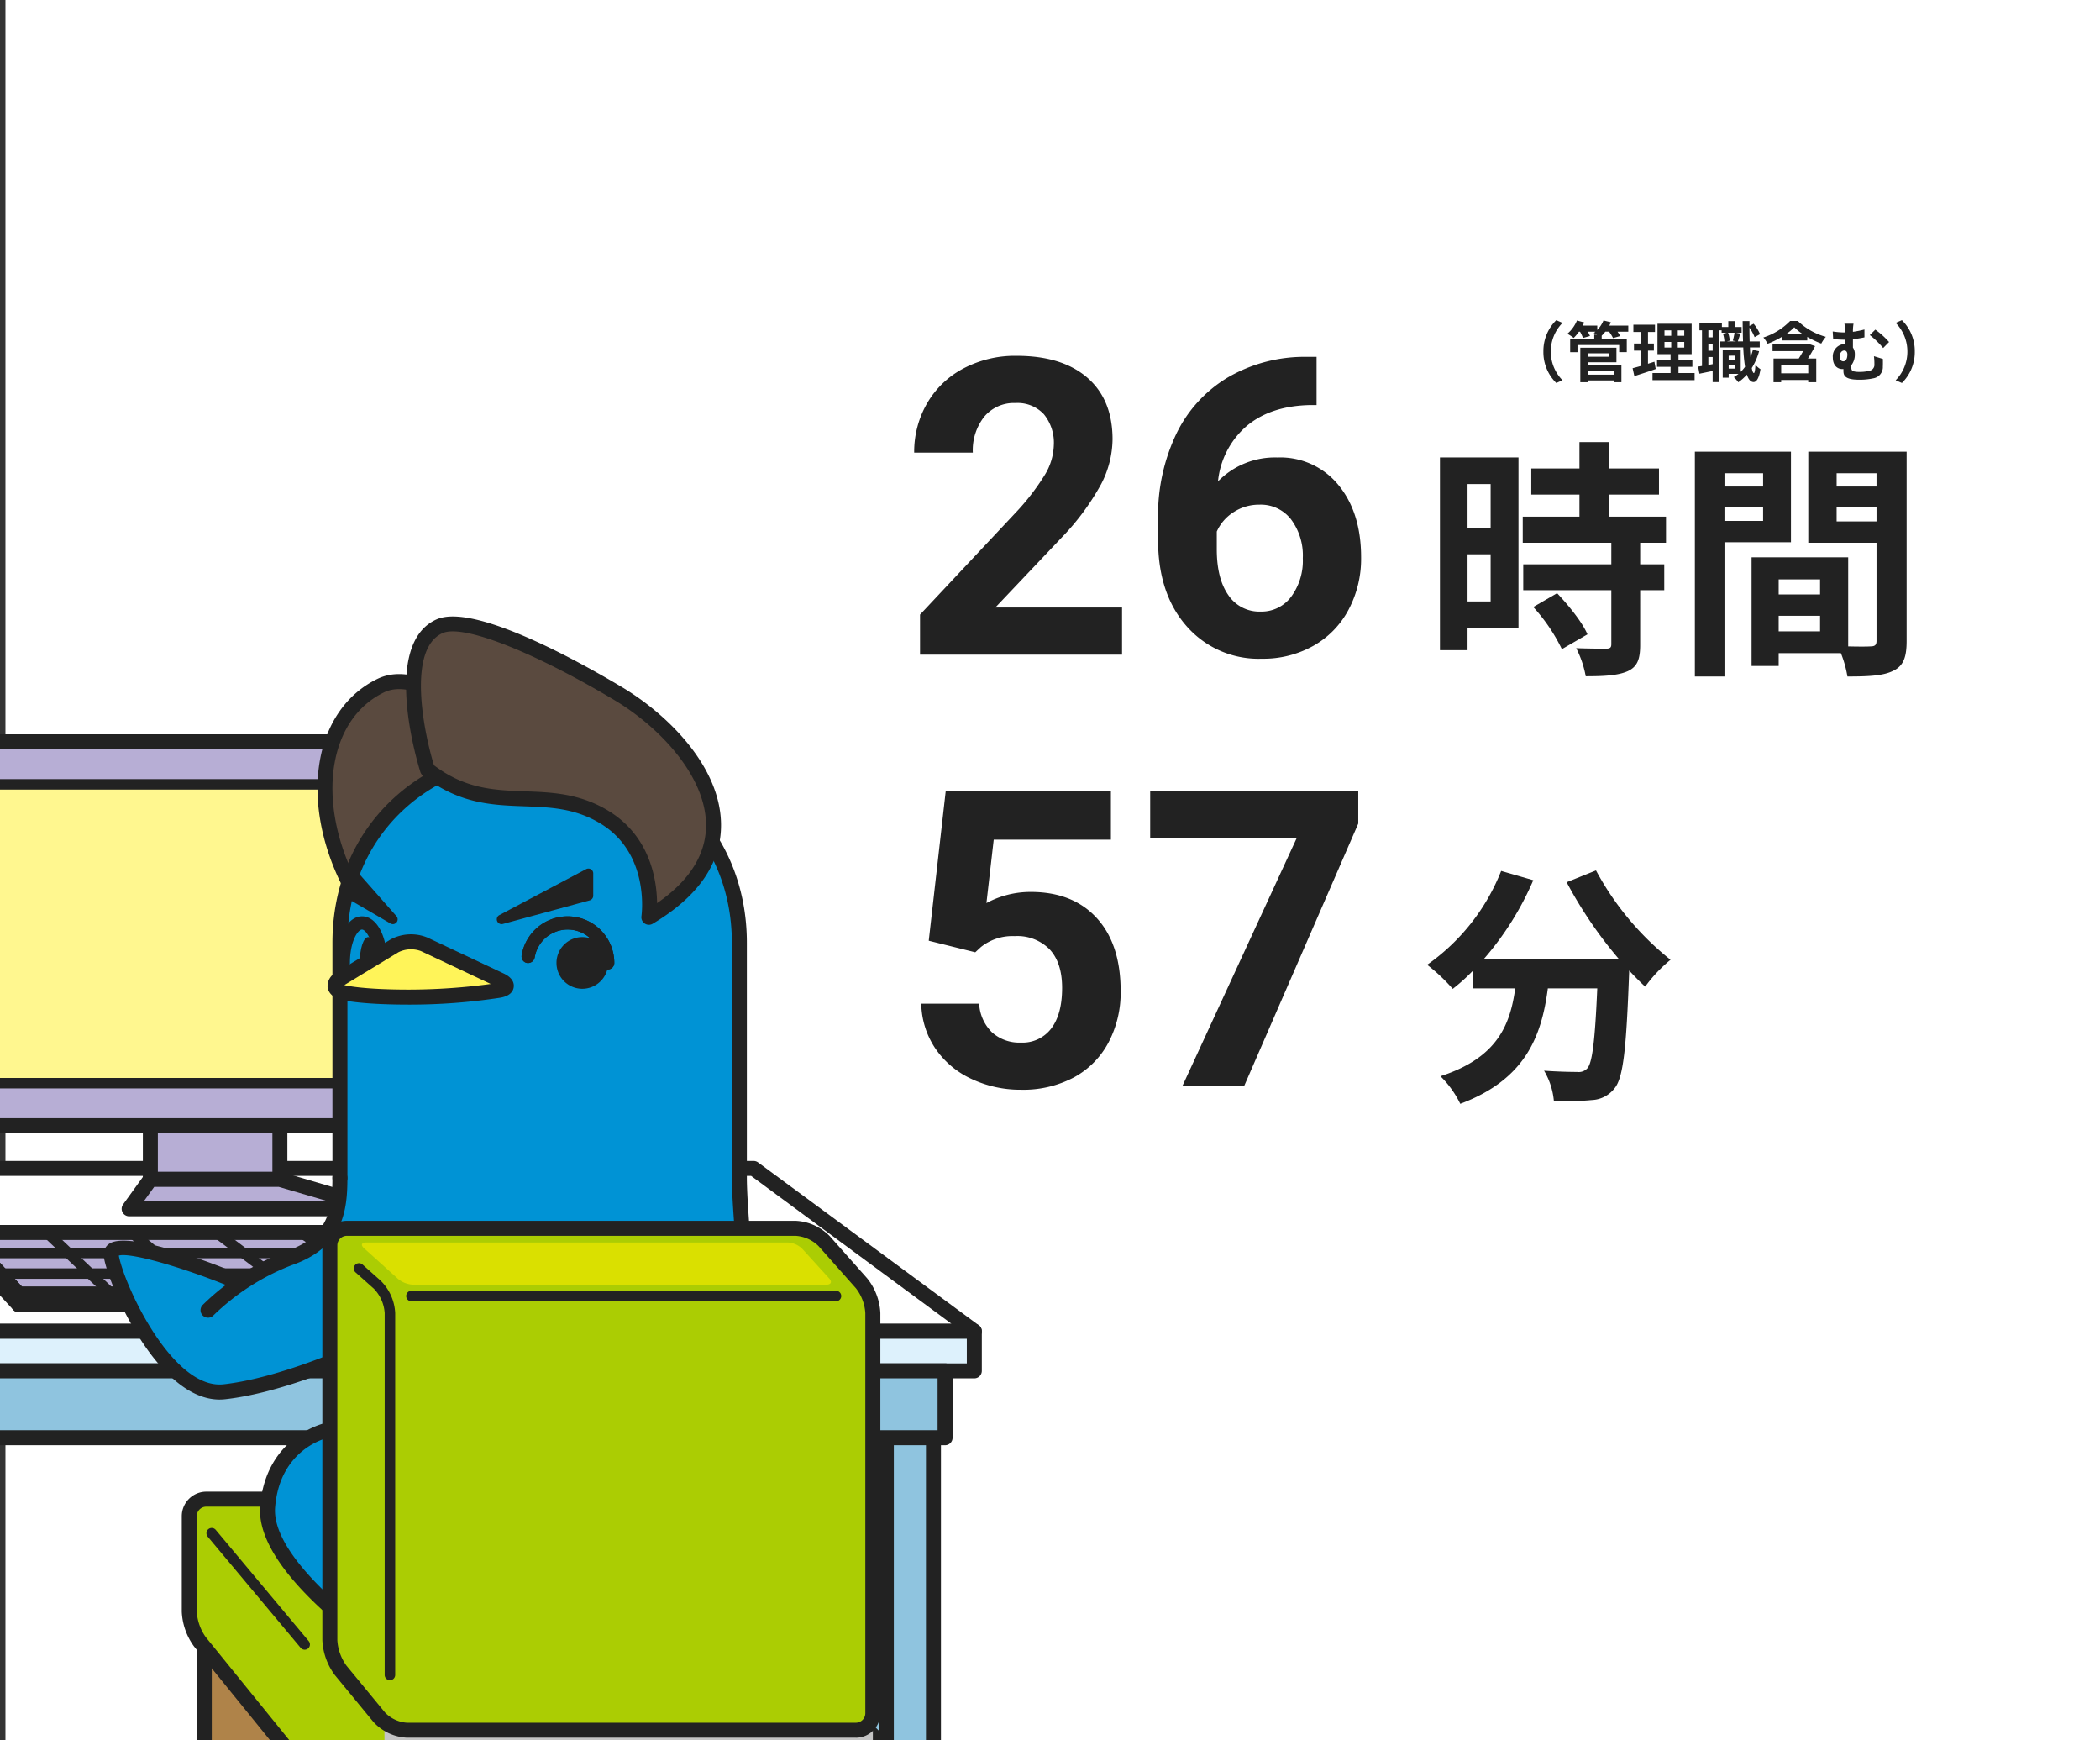 <svg xmlns="http://www.w3.org/2000/svg" xmlns:xlink="http://www.w3.org/1999/xlink" width="385" height="319" viewBox="0 0 385 319"><rect x="0" y="0" width="385" height="319" fill="#333333" stroke="none"/><defs><clipPath id="a"><rect width="182" height="239" transform="translate(1151 1250)" fill="#fff" stroke="#707070" stroke-width="1"/></clipPath><clipPath id="b"><rect width="225.962" height="259" fill="none"/></clipPath><clipPath id="d"><path d="M1.022,0H92.184a1.021,1.021,0,0,1,1.021,1.021V53.75a1.021,1.021,0,0,1-1.021,1.021H1.022A1.022,1.022,0,0,1,0,53.749V1.022A1.022,1.022,0,0,1,1.022,0Z" fill="none"/></clipPath><linearGradient id="e" x1="-0.317" y1="4.167" x2="-0.3" y2="4.167" gradientUnits="objectBoundingBox"><stop offset="0" stop-color="#fffcd5"/><stop offset="1" stop-color="#fff78f"/></linearGradient><clipPath id="g"><rect width="89.537" height="23.745" fill="none"/></clipPath></defs><g transform="translate(-1175 -3551)"><rect width="384" height="319" transform="translate(1176 3551)" fill="#fff"/><path d="M10.32,1.2,11.46.7A7.455,7.455,0,0,1,9.312-4.56,7.455,7.455,0,0,1,11.46-9.816l-1.14-.5A7.908,7.908,0,0,0,7.956-4.56,7.908,7.908,0,0,0,10.32,1.2ZM20.844-1v.672H16.092V-1Zm-.912-3.24v.624h-3.84v-.624Zm-3.84,1.644h5.256V-5.268H14.724V1.056h1.368V.732h4.752v.324H22.26v-3.1H16.092ZM23.52-9.324H20.04q.162-.306.288-.612l-1.356-.324a5.532,5.532,0,0,1-1.14,1.74v-.8H15.168c.1-.192.192-.384.276-.576l-1.332-.36a6.442,6.442,0,0,1-1.764,2.436,7.507,7.507,0,0,1,1.164.768,8.863,8.863,0,0,0,.96-1.152h.2a6.816,6.816,0,0,1,.54,1.152l1.284-.36a6.051,6.051,0,0,0-.4-.792h1.4c-.1.084-.2.168-.3.24.156.072.384.18.6.3H17.28v.84H12.864v2.376h1.344V-5.76h7.644v1.308h1.392V-6.828h-4.6v-.648a6.6,6.6,0,0,0,.66-.732H20a7.074,7.074,0,0,1,.72,1.176l1.32-.372a6.037,6.037,0,0,0-.5-.8h1.98ZM28.308-2.7c-.384.132-.78.252-1.176.372v-2.4h1.08V-6.036h-1.08V-8.148h1.284V-9.48h-3.96v1.332h1.32v2.112H24.564v1.308h1.212v2.82c-.552.156-1.044.288-1.464.4L24.636-.06c1.152-.372,2.592-.828,3.912-1.3Zm1.848-3.624h1.236v1.032H30.156Zm0-2.124h1.236v1H30.156Zm3.624,1H32.592v-1H33.78Zm0,2.16H32.592V-6.324H33.78ZM32.724-.624v-1.14h2.544V-3.048H32.724V-4.08h2.412V-9.66H28.872v5.58h2.4v1.032H28.788v1.284h2.484v1.14H27.96v1.3h7.716v-1.3Zm9.2-.816v-.72h1.1v.72Zm1.1-2.364v.72h-1.1V-3.8ZM43-8.016a11.553,11.553,0,0,1-.312,1.452l.624.144H41.58l.54-.132a5.348,5.348,0,0,0-.312-1.464Zm-4.008.852H38.2v-1.3h.792ZM38.2-2.112V-3.564h.792v1.308Zm.792-2.6H38.2v-1.3h.792Zm7.368-.156a11.327,11.327,0,0,1-.432,1.32q-.072-.81-.108-1.764h1.8v-1.1H45.768c-.024-.8-.036-1.644-.036-2.532A8.23,8.23,0,0,1,46.68-7.2l1-.552A7.991,7.991,0,0,0,46.5-9.66l-.768.408v-.9H44.484c.012,1.332.036,2.58.072,3.732H43.6c.132-.384.3-.924.48-1.44l-.816-.156h1.032V-9.06H43.068v-1.08H41.856v1.08H40.68v-.648H36.564V-8.46h.468v6.54c-.252.048-.492.084-.708.108L36.564-.5c.72-.144,1.572-.324,2.424-.5V1.044h1.188v-9.5h.456v.444h.948l-.7.168a6.445,6.445,0,0,1,.264,1.428h-.756v1.1H44.6a31.766,31.766,0,0,0,.324,3.552,6.553,6.553,0,0,1-.792.924V-4.788h-3.3V.228h1.092v-.7h1.8a7.225,7.225,0,0,1-.852.6,6.413,6.413,0,0,1,.816.936,8.29,8.29,0,0,0,1.572-1.4c.288.876.684,1.356,1.224,1.368.408,0,.972-.42,1.272-2.364a4.174,4.174,0,0,1-.924-.792c-.048.948-.144,1.5-.288,1.5s-.276-.336-.384-.912A11.8,11.8,0,0,0,47.5-4.62Zm10.152,4.3H51.552V-2.064h4.956Zm.144-5.376-.252.06H49.968v1.248h5.616c-.264.444-.54.936-.816,1.356h-4.62V1.056h1.4V.648h4.956v.408h1.476V-3.288H56.46c.456-.72.912-1.512,1.308-2.268ZM52.476-7.776a10.012,10.012,0,0,0,1.476-1.236,9.319,9.319,0,0,0,1.536,1.236Zm.72-2.4A11.935,11.935,0,0,1,48.288-7.14a6.287,6.287,0,0,1,.78,1.152A16.141,16.141,0,0,0,51.7-7.272V-6.6h4.632v-.648A16.569,16.569,0,0,0,58.9-6.024a6.6,6.6,0,0,1,.84-1.236A11.864,11.864,0,0,1,54.6-10.176Zm9.072,6.588c0-.7.384-1.164.852-1.164.336,0,.564.276.564.732,0,.672-.216,1.248-.756,1.248C62.58-2.772,62.268-3.072,62.268-3.588Zm6.288-.12a10.678,10.678,0,0,1,.084,1.464,1.113,1.113,0,0,1-.864,1.2,7.6,7.6,0,0,1-1.824.216c-1.4,0-1.536-.264-1.536-.768v-.468a3.151,3.151,0,0,0,.636-2.028,2.027,2.027,0,0,0-.348-1.2V-6.828a19.264,19.264,0,0,0,2.112-.336V-8.6a17.749,17.749,0,0,1-2.112.42,8.278,8.278,0,0,1,.108-1.488H63.144a6.257,6.257,0,0,1,.12,1.5v.1h-.348A14.182,14.182,0,0,1,61-8.244l.084,1.4q1.17.108,1.944.108h.24v.792h-.048a2.26,2.26,0,0,0-2.2,2.46c0,1.524.888,2.136,1.752,2.136a1.032,1.032,0,0,0,.192-.012V-1.1c0,.828.12,1.7,2.88,1.7a11.516,11.516,0,0,0,2.58-.252,2.078,2.078,0,0,0,1.764-2.16c.024-.492.012-.72.012-1.392ZM67.8-7.584a16.16,16.16,0,0,1,2.448,2.376l1.08-1.1a14.708,14.708,0,0,0-2.52-2.268Zm5.88-2.736-1.14.5A7.455,7.455,0,0,1,74.688-4.56,7.455,7.455,0,0,1,72.54.7l1.14.5a7.908,7.908,0,0,0,2.364-5.76A7.908,7.908,0,0,0,73.68-10.32Z" transform="translate(1450 3620)" fill="#222"/><path d="M40.709,0H3.674V-7.348L21.152-25.977a43.119,43.119,0,0,0,5.325-6.865A11.03,11.03,0,0,0,28.2-38.408a8.253,8.253,0,0,0-1.818-5.659,6.564,6.564,0,0,0-5.2-2.06,7.079,7.079,0,0,0-5.733,2.5,9.922,9.922,0,0,0-2.1,6.587H2.6a17.713,17.713,0,0,1,2.356-9.018,16.608,16.608,0,0,1,6.661-6.4,20.246,20.246,0,0,1,9.76-2.319q8.35,0,12.97,4.008t4.62,11.318a18.167,18.167,0,0,1-2.078,8.164A45.369,45.369,0,0,1,29.762-21.6L17.479-8.646h23.23ZM76.371-54.588v8.832H75.332q-7.273.111-11.708,3.785A15.379,15.379,0,0,0,58.3-31.766a14.607,14.607,0,0,1,10.873-4.379A13.762,13.762,0,0,1,80.379-31.1q4.156,5.047,4.156,13.285a19.9,19.9,0,0,1-2.282,9.537A16.368,16.368,0,0,1,75.8-1.633,18.759,18.759,0,0,1,66.352.742,17.521,17.521,0,0,1,52.565-5.2q-5.251-5.938-5.251-15.846V-24.9a34.685,34.685,0,0,1,3.321-15.53,24.353,24.353,0,0,1,9.537-10.428A27.947,27.947,0,0,1,74.59-54.588ZM65.906-27.5a8.569,8.569,0,0,0-4.713,1.352,8.145,8.145,0,0,0-3.117,3.574v3.259q0,5.371,2.115,8.39A6.835,6.835,0,0,0,66.129-7.9a6.76,6.76,0,0,0,5.585-2.722,11.1,11.1,0,0,0,2.134-7.056A11.082,11.082,0,0,0,71.7-24.794,7.015,7.015,0,0,0,65.906-27.5Z" transform="translate(1340 3671)" fill="#222"/><path d="M5.27-26.57,8.387-54.031H38.668v8.943H17.182L15.846-33.473a17,17,0,0,1,8.127-2.041q7.719,0,12.1,4.787t4.379,13.4a19.59,19.59,0,0,1-2.208,9.37,15.584,15.584,0,0,1-6.327,6.42A19.752,19.752,0,0,1,22.191.742,20.975,20.975,0,0,1,13.1-1.243,16.127,16.127,0,0,1,6.476-6.828a15.221,15.221,0,0,1-2.579-8.2H14.51a7.927,7.927,0,0,0,2.356,5.251A7.471,7.471,0,0,0,22.154-7.9a6.593,6.593,0,0,0,5.6-2.616q1.967-2.616,1.967-7.4,0-4.6-2.264-7.051a8.307,8.307,0,0,0-6.42-2.449,9.283,9.283,0,0,0-6.2,2l-1.039.965ZM84.016-48.045,63.123,0H51.8l20.93-45.385H45.867v-8.646H84.016Z" transform="translate(1340 3750)" fill="#222"/><path d="M12.282-31.28v8.1H8.05v-8.1ZM8.05-9.752V-18.4h4.232v8.648Zm9.338-26.4H2.99V-.828H8.05V-4.876h9.338ZM20.1-8.74a32.361,32.361,0,0,1,5.244,7.728l4.692-2.714c-.966-2.254-3.45-5.29-5.566-7.544ZM44.436-20.516V-25.3H33.948v-4.048h9.2v-4.784h-9.2v-4.83H28.566v4.83H19.734v4.784h8.832V-25.3H18.17v4.784H34.408v3.956H18.262v4.738H34.408v9.89c0,.644-.23.828-.966.828-.69,0-3.266,0-5.474-.092a18.45,18.45,0,0,1,1.748,5.152c3.4,0,5.888-.138,7.682-.92,1.794-.828,2.3-2.208,2.3-4.83V-11.822h4.416V-16.56H39.7v-3.956Zm17.8-12.742v2.438H55.154v-2.438Zm-7.084,8.74V-27.14h7.084v2.622Zm12.19,3.91V-37.214H49.726V4h5.428v-24.61Zm8.372-3.818V-27.14H83.03v2.714Zm7.314-8.832v2.438H75.716v-2.438ZM65.09-4.278V-7.13h7.59v2.852ZM72.68-13.8v2.76H65.09V-13.8ZM88.55-37.214H70.518v16.7H83.03V-2.53c0,.736-.276,1.012-1.1,1.012-.6.046-2.3.046-4.094,0v-16.33H60.122V2.07H65.09V-.276H76.5A20.254,20.254,0,0,1,77.694,4c3.956,0,6.624-.138,8.418-1.058C87.952,2.07,88.55.46,88.55-2.484Z" transform="translate(1436 3671)" fill="#222"/><path d="M26.22-36.294a78.115,78.115,0,0,0,9.614,14.122H10.994A55.17,55.17,0,0,0,20.1-36.662l-5.888-1.7A38.139,38.139,0,0,1,.644-21.16a32.9,32.9,0,0,1,4.692,4.416,34.659,34.659,0,0,0,3.68-3.312v3.22H16.79C15.87-10.12,13.478-4.094,3.082-.736a18.327,18.327,0,0,1,3.634,5.06C18.63-.138,21.62-8,22.77-16.836h9.062c-.414,9.614-.92,13.708-1.84,14.674a2.133,2.133,0,0,1-1.84.644c-1.15,0-3.542-.046-6.072-.23a13.217,13.217,0,0,1,1.794,5.52,46.019,46.019,0,0,0,6.946-.138,5.551,5.551,0,0,0,4.186-2.162c1.61-1.932,2.162-7.36,2.668-21.252V-20.1c1.012,1.058,1.978,2.07,2.944,2.944a26.2,26.2,0,0,1,4.646-4.922A52.965,52.965,0,0,1,31.6-38.456Z" transform="translate(1436 3749)" fill="#222"/><g transform="translate(24 2381)" clip-path="url(#a)"><g transform="translate(1105.038 1283)"><g clip-path="url(#b)"><path d="M25.067,159.372l-4.331-4.318V91.81l4.331,4.321Z" transform="translate(10.878 48.164)" fill="#8fc4df"/><g clip-path="url(#b)"><path d="M25.54,161.219a1.372,1.372,0,0,1-.97-.4L20.239,156.5a1.374,1.374,0,0,1-.406-.976V92.281a1.375,1.375,0,0,1,2.348-.971l4.331,4.321a1.374,1.374,0,0,1,.4.973v63.242a1.376,1.376,0,0,1-.848,1.27,1.407,1.407,0,0,1-.528.1m-2.956-6.265,1.581,1.579V97.172L22.583,95.6Z" transform="translate(10.405 47.692)" fill="#222"/><rect width="8.638" height="63.242" transform="translate(35.946 144.295)" fill="#8fc4df"/><path d="M32.689,159.733h-8.64a1.374,1.374,0,0,1-1.375-1.374V95.117a1.375,1.375,0,0,1,1.375-1.375h8.64a1.375,1.375,0,0,1,1.375,1.375v63.242a1.374,1.374,0,0,1-1.375,1.374m-7.265-2.749h5.89V96.492h-5.89Z" transform="translate(11.895 49.178)" fill="#222"/><path d="M138.219,159.372l-4.331-4.318V91.81l4.331,4.321Z" transform="translate(70.238 48.164)" fill="#8fc4df"/><path d="M138.692,161.219a1.372,1.372,0,0,1-.97-.4l-4.331-4.318a1.374,1.374,0,0,1-.406-.976V92.281a1.375,1.375,0,0,1,2.348-.971l4.331,4.321a1.374,1.374,0,0,1,.4.973v63.242a1.376,1.376,0,0,1-.848,1.27,1.407,1.407,0,0,1-.528.1m-2.956-6.265,1.581,1.579V97.172L135.735,95.6Z" transform="translate(69.765 47.692)" fill="#222"/><rect width="8.638" height="63.242" transform="translate(208.458 144.295)" fill="#8fc4df"/><path d="M145.841,159.733H137.2a1.373,1.373,0,0,1-1.375-1.374V95.117a1.374,1.374,0,0,1,1.375-1.375h8.638a1.374,1.374,0,0,1,1.375,1.375v63.242a1.373,1.373,0,0,1-1.375,1.374m-7.263-2.749h5.89V96.492h-5.89Z" transform="translate(71.256 49.178)" fill="#222"/><path d="M12.216,143.365l-4.331-4.318V75.8l4.331,4.321Z" transform="translate(4.136 39.766)" fill="#8fc4df"/><path d="M12.689,145.211a1.372,1.372,0,0,1-.97-.4l-4.331-4.318a1.374,1.374,0,0,1-.406-.976V76.273A1.375,1.375,0,0,1,9.33,75.3l4.331,4.321a1.374,1.374,0,0,1,.4.973v63.242a1.376,1.376,0,0,1-.848,1.27,1.408,1.408,0,0,1-.528.1m-2.956-6.265,1.581,1.579V81.164L9.732,79.588Z" transform="translate(3.663 39.293)" fill="#222"/><rect width="8.638" height="63.242" transform="translate(16.353 119.889)" fill="#8fc4df"/><path d="M19.838,143.727H11.2a1.376,1.376,0,0,1-1.375-1.375V79.109A1.375,1.375,0,0,1,11.2,77.734h8.64a1.373,1.373,0,0,1,1.374,1.375v63.242a1.374,1.374,0,0,1-1.374,1.375m-7.265-2.75h5.89V80.484h-5.89Z" transform="translate(5.153 40.78)" fill="#222"/><path d="M7.178,85.948l21.747,25.92V99.611L7.178,73.692Z" transform="translate(3.765 38.659)" fill="#8fc4df"/><path d="M29.4,113.715a1.375,1.375,0,0,1-1.052-.491L6.6,87.3a1.363,1.363,0,0,1-.325-.883V74.166A1.375,1.375,0,0,1,8.7,73.281L30.451,99.2a1.371,1.371,0,0,1,.323.884v12.256a1.378,1.378,0,0,1-.906,1.291,1.363,1.363,0,0,1-.471.082M9.027,85.922l19,22.64v-7.978l-19-22.64Z" transform="translate(3.292 38.186)" fill="#222"/><path d="M224.113,96.2H26.857L.9,66.359H183.649Z" transform="translate(0.473 34.812)" fill="#fff"/><path d="M224.585,98.053H27.33a1.372,1.372,0,0,1-1.037-.473L.338,67.733a1.374,1.374,0,0,1,1.037-2.276H184.122a1.369,1.369,0,0,1,.816.268L225.4,95.571a1.376,1.376,0,0,1-.817,2.482M27.955,95.3H220.4l-36.734-27.1H4.392Z" transform="translate(0 34.339)" fill="#222"/><rect width="197.257" height="7.254" transform="translate(27.33 131.017)" fill="#ddf1fc"/><path d="M215.656,95.037H18.4a1.375,1.375,0,0,1-1.375-1.375V86.408A1.375,1.375,0,0,1,18.4,85.033H215.656a1.376,1.376,0,0,1,1.375,1.375v7.254a1.376,1.376,0,0,1-1.375,1.375M19.774,92.287H214.281v-4.5H19.774Z" transform="translate(8.931 44.609)" fill="#222"/><path d="M.9,73.613l25.955,29.846V96.206L.9,66.359Z" transform="translate(0.473 34.812)" fill="#ddf1fc"/><path d="M27.33,105.3a1.375,1.375,0,0,1-1.037-.473L.338,74.986a1.384,1.384,0,0,1-.338-.9V66.831a1.374,1.374,0,0,1,2.412-.9L28.367,95.774a1.376,1.376,0,0,1,.338.9v7.254a1.375,1.375,0,0,1-.895,1.288,1.412,1.412,0,0,1-.48.085M2.75,73.572l23.2,26.682V97.191L2.75,70.507Z" transform="translate(0 34.34)" fill="#222"/><rect width="186.535" height="12.256" transform="translate(32.691 138.271)" fill="#8fc4df"/><path d="M208.451,104.8H21.915a1.375,1.375,0,0,1-1.375-1.375V91.166a1.374,1.374,0,0,1,1.375-1.375H208.451a1.375,1.375,0,0,1,1.375,1.375v12.256a1.375,1.375,0,0,1-1.375,1.375m-185.162-2.75H207.076V92.541H23.289Z" transform="translate(10.775 47.105)" fill="#222"/><rect width="23.744" height="19.14" transform="translate(73.527 84.038)" fill="#b7aed5"/><path d="M72.444,76.109H48.7a1.376,1.376,0,0,1-1.375-1.375V55.594A1.376,1.376,0,0,1,48.7,54.219H72.444a1.375,1.375,0,0,1,1.375,1.375v19.14a1.375,1.375,0,0,1-1.375,1.375m-22.369-2.75h21V56.969h-21Z" transform="translate(24.827 28.444)" fill="#222"/><path d="M49.564,67.675l-3.886,5.389H91.7l-18.39-5.389Z" transform="translate(23.963 35.503)" fill="#b7aed5"/><path d="M92.173,74.913H46.152a1.373,1.373,0,0,1-1.114-2.179l3.885-5.389a1.369,1.369,0,0,1,1.114-.572H73.783a1.32,1.32,0,0,1,.386.056l18.39,5.389a1.374,1.374,0,0,1-.386,2.694m-43.335-2.75H82.593l-9.007-2.639H50.741Z" transform="translate(23.49 35.03)" fill="#222"/><rect width="108.797" height="70.364" rx="2.045" transform="translate(21.704 22.974)" fill="#b7aed5"/><path d="M120.389,87.281H17.827a4.5,4.5,0,0,1-4.493-4.493V18.66a4.5,4.5,0,0,1,4.493-4.493H120.389a4.5,4.5,0,0,1,4.493,4.493V82.788a4.5,4.5,0,0,1-4.493,4.493M17.827,16.917a1.744,1.744,0,0,0-1.743,1.743V82.788a1.744,1.744,0,0,0,1.743,1.744H120.389a1.746,1.746,0,0,0,1.744-1.744V18.66a1.745,1.745,0,0,0-1.744-1.743Z" transform="translate(6.995 7.432)" fill="#222"/></g><g transform="translate(29.5 30.77)"><g clip-path="url(#d)"><rect width="93.205" height="54.771" transform="translate(0 0)" fill="url(#e)"/></g></g><g clip-path="url(#b)"><path d="M111.328,76.247H21.238a2.523,2.523,0,0,1-2.519-2.52V22.071a2.521,2.521,0,0,1,2.519-2.519h90.09a2.523,2.523,0,0,1,2.52,2.519V73.727a2.524,2.524,0,0,1-2.52,2.52M21.238,21.475a.606.606,0,0,0-.6.6V73.727a.605.605,0,0,0,.6.6h90.09a.6.6,0,0,0,.6-.6V22.071a.605.605,0,0,0-.6-.6Z" transform="translate(9.82 10.257)" fill="#222"/><path d="M121.281,85.349H35.975L25.562,74.056H103.3Z" transform="translate(13.41 38.85)" fill="#fff"/><path d="M121.755,87.2H36.448a1.376,1.376,0,0,1-1.009-.444L25.025,75.461a1.375,1.375,0,0,1,1.011-2.307h77.738a1.375,1.375,0,0,1,.73.21l17.981,11.291a1.376,1.376,0,0,1-.73,2.542m-84.7-2.75H116.98l-13.6-8.542h-74.2Z" transform="translate(12.937 38.377)" fill="#222"/><path d="M121.281,85.349H35.975L25.562,74.056H103.3Z" transform="translate(13.41 38.85)" fill="#b7aed5"/><path d="M121.755,87.2H36.448a1.376,1.376,0,0,1-1.009-.444L25.025,75.461a1.375,1.375,0,0,1,1.011-2.307h77.738a1.375,1.375,0,0,1,.73.21l17.981,11.291a1.376,1.376,0,0,1-.73,2.542m-84.7-2.75H116.98l-13.6-8.542h-74.2Z" transform="translate(12.937 38.377)" fill="#222"/><line x2="77.738" transform="translate(38.971 112.907)" fill="#fff"/><path d="M103.63,75.349H25.893a.961.961,0,1,1,0-1.923H103.63a.961.961,0,1,1,0,1.923" transform="translate(13.079 38.52)" fill="#222"/><line x2="80.263" transform="translate(42.441 116.672)" fill="#fff"/><path d="M108.43,77.818H28.168a.961.961,0,0,1,0-1.923H108.43a.961.961,0,1,1,0,1.923" transform="translate(14.273 39.815)" fill="#222"/><line x2="82.785" transform="translate(45.913 120.437)" fill="#fff"/><path d="M113.229,80.288H30.444a.961.961,0,0,1,0-1.923h82.785a.961.961,0,1,1,0,1.923" transform="translate(15.467 41.111)" fill="#222"/><line x2="85.306" transform="translate(49.385 124.199)" fill="#fff"/><path d="M118.029,82.756H32.722a.961.961,0,0,1,0-1.923h85.306a.961.961,0,1,1,0,1.923" transform="translate(16.663 42.405)" fill="#222"/><line x1="17.981" y1="11.293" transform="translate(116.71 112.906)" fill="#fff"/><path d="M94.864,86.642a.968.968,0,0,1-.512-.145L76.369,75.2a.964.964,0,1,1,1.026-1.633L95.376,84.864a.962.962,0,0,1-.512,1.778" transform="translate(39.827 38.519)" fill="#222"/><line x1="16.47" y1="11.293" transform="translate(101.16 112.906)" fill="#fff"/><path d="M83.154,86.642a.975.975,0,0,1-.546-.166L66.139,75.183a.964.964,0,1,1,1.09-1.59L83.7,84.885a.962.962,0,0,1-.546,1.756" transform="translate(34.477 38.519)" fill="#222"/><line x1="14.955" y1="11.293" transform="translate(85.615 112.906)" fill="#fff"/><path d="M71.441,86.642a.959.959,0,0,1-.579-.194L55.905,75.155a.962.962,0,0,1,1.16-1.535L72.021,84.913a.961.961,0,0,1-.579,1.729" transform="translate(29.128 38.519)" fill="#222"/><line x1="13.441" y1="11.293" transform="translate(70.066 112.906)" fill="#fff"/><path d="M59.728,86.642a.962.962,0,0,1-.621-.226L45.667,75.123a.962.962,0,0,1,1.241-1.471L60.349,84.945a.961.961,0,0,1-.621,1.7" transform="translate(23.778 38.519)" fill="#222"/><line x1="11.925" y1="11.293" transform="translate(54.521 112.906)" fill="#fff"/><path d="M48.017,86.642a.94.94,0,0,1-.66-.264L35.429,75.087a.961.961,0,0,1,1.322-1.4L48.677,84.982a.96.96,0,0,1,.038,1.36.951.951,0,0,1-.7.3" transform="translate(18.429 38.519)" fill="#222"/><line x1="10.415" y1="11.293" transform="translate(38.971 112.906)" fill="#fff"/><path d="M36.307,86.642a.944.944,0,0,1-.706-.31L25.186,75.041A.962.962,0,1,1,26.6,73.736L37.012,85.028a.961.961,0,0,1-.706,1.615" transform="translate(13.078 38.519)" fill="#222"/><path d="M127.36,83.434H32.429l-.037-1.971h94.93Z" transform="translate(16.993 42.736)" fill="#fff"/><path d="M127.833,85.283H32.9a1.373,1.373,0,0,1-1.374-1.348l-.038-1.971a1.377,1.377,0,0,1,1.375-1.4h94.93a1.374,1.374,0,0,1,1.375,1.349l.038,1.971a1.377,1.377,0,0,1-1.375,1.4" transform="translate(16.52 42.263)" fill="#222"/><path d="M25.6,76.028,36.013,87.32l-.037-1.971L25.561,74.056Z" transform="translate(13.41 38.85)" fill="#fff"/><path d="M36.486,89.169a1.371,1.371,0,0,1-1.009-.444L25.06,77.434a1.373,1.373,0,0,1-.364-.909l-.035-1.971a1.375,1.375,0,0,1,2.384-.956L37.459,84.891a1.371,1.371,0,0,1,.364.906l.038,1.971a1.376,1.376,0,0,1-1.375,1.4" transform="translate(12.937 38.377)" fill="#222"/><path d="M73.317,44.078c-7.446-15.38-4.292-30.456,6.12-35.51,5.071-2.459,11.271,1.993,11.271,1.993l12.772,20.27" transform="translate(36.322 4.107)" fill="#5a4a3f"/><path d="M73.795,45.928a1.375,1.375,0,0,1-1.238-.776c-7.614-15.723-4.708-31.779,6.757-37.347C85.06,5.018,91.707,9.717,91.988,9.918a1.42,1.42,0,0,1,.361.384l12.772,20.27a1.375,1.375,0,1,1-2.327,1.467L90.177,12.013c-1.05-.685-5.865-3.569-9.663-1.732C70.459,15.163,68.1,29.637,75.033,43.954a1.374,1.374,0,0,1-.639,1.837,1.359,1.359,0,0,1-.6.137" transform="translate(35.844 3.632)" fill="#222"/><path d="M144.253,173.736V51.254c0-21.079-16.393-34.944-36.613-34.944S71.023,30.175,71.023,51.254V173.736Z" transform="translate(37.259 8.556)" fill="#0093d5"/><path d="M146.968,126.291a1.376,1.376,0,0,1-1.368-1.256l-.329-3.79c-1.032-11.842-1.921-22.069-1.921-26.4V51.727c0-19.451-14.821-33.569-35.238-33.569S72.871,32.276,72.871,51.727V94.841a1.374,1.374,0,1,1-2.749,0V51.727c0-21.043,15.978-36.318,37.99-36.318S146.1,30.684,146.1,51.727V94.841c0,4.214.886,14.386,1.909,26.167l.331,3.79a1.372,1.372,0,0,1-1.252,1.487c-.04,0-.081.006-.12.006" transform="translate(36.786 8.084)" fill="#222"/><path d="M82.44,27.622s-7.079-22.2,2.223-26.307c5.264-2.322,21.14,5.444,32.709,12.334,13.842,8.245,28.394,27.46,5.653,41.015,0,0,1.791-12.468-8.333-18.461-10.779-6.38-20.776.418-32.252-8.58" transform="translate(41.896 0.47)" fill="#5a4a3f"/><path d="M123.494,56.509a1.381,1.381,0,0,1-1.365-1.569c.067-.473,1.517-11.646-7.672-17.085-4.606-2.728-9.068-2.889-13.795-3.064-5.9-.213-12-.439-18.6-5.617a1.368,1.368,0,0,1-.462-.663c-.3-.957-7.335-23.432,2.978-27.983C91.4-2.49,110.6,8.2,118.542,12.938c8.384,4.995,18.178,14.622,18.178,25.316,0,7.03-4.211,13.107-12.525,18.062a1.367,1.367,0,0,1-.7.194M84.09,27.267c5.768,4.377,11.069,4.571,16.675,4.778,4.86.177,9.887.361,15.094,3.443,7.867,4.659,9.085,12.776,9.137,17.05,5.958-4.123,8.977-8.919,8.974-14.284,0-8.93-8.455-17.963-16.835-22.953C102.061,6.324,89.4,1.4,85.685,3.041c-6.547,2.891-3.478,18.085-1.595,24.226" transform="translate(41.431 0)" fill="#222"/><path d="M108.34,94.718s-33.308,13.558-44.073,14.754S44.328,89.532,43.529,84.545s22.332,4.388,22.332,4.388l.884,1.037a38.87,38.87,0,0,1,9.488-5.025C84.808,81.954,90.79,67.9,90.79,62.213" transform="translate(22.825 32.637)" fill="#0093d5"/><path d="M63.869,104.164c-11.364,0-20.393-20.93-21.226-26.132a2.4,2.4,0,0,1,.851-2.324c3.185-2.535,17.394,2.8,23.355,5.219a1.376,1.376,0,1,1-1.031,2.551c-9.364-3.795-18.46-6.306-20.425-5.7,1.038,5.583,9.884,24.6,19.192,23.592,10.425-1.157,23.576-7.2,23.708-7.259a1.376,1.376,0,1,1,1.154,2.5c-.553.255-13.692,6.289-24.558,7.495a9.167,9.167,0,0,1-1.02.056" transform="translate(22.352 39.367)" fill="#222"/><path d="M55.637,93.585a1.375,1.375,0,0,1-.989-2.331,44.548,44.548,0,0,1,15.49-9.911c7.669-2.677,8.3-7.847,8.3-13.36a1.374,1.374,0,1,1,2.749,0c0,6.007-.784,12.688-10.143,15.953a42.481,42.481,0,0,0-14.424,9.233,1.374,1.374,0,0,1-.985.416" transform="translate(28.466 34.942)" fill="#222"/><path d="M71.851,45.8a1.211,1.211,0,0,1-1.211-1.211c0-4.87,1.993-8.541,4.632-8.541,2.412,0,4.257,2.92,4.586,7.265a1.209,1.209,0,0,1-1.113,1.3,1.2,1.2,0,0,1-1.3-1.114c-.256-3.347-1.534-5.025-2.176-5.025-.749,0-2.211,2.159-2.211,6.118A1.211,1.211,0,0,1,71.851,45.8" transform="translate(37.058 18.909)" fill="#222"/><path d="M73.4,43.274c0,2.622.694,4.742,1.555,4.738s1.555-2.113,1.555-4.738-.7-4.731-1.555-4.731S73.4,40.665,73.4,43.274" transform="translate(38.506 20.22)" fill="#222"/><path d="M79.945,39.308l-7.434-4.324v-4.1Z" transform="translate(38.04 16.2)" fill="#222"/><path d="M80.248,40.491a.889.889,0,0,1-.444-.122l-7.432-4.322a.878.878,0,0,1-.438-.761v-4.1a.885.885,0,0,1,.569-.825.894.894,0,0,1,.973.242l7.432,8.426a.883.883,0,0,1-.66,1.464m-6.553-5.71,2.3,1.337-2.3-2.607Z" transform="translate(37.737 15.898)" fill="#222"/><path d="M108.653,45.8a1.211,1.211,0,0,1-1.211-1.211,6.128,6.128,0,0,0-12.174-.991,1.251,1.251,0,0,1-1.387,1,1.21,1.21,0,0,1-1-1.389,8.549,8.549,0,0,1,16.984,1.378,1.211,1.211,0,0,1-1.211,1.211" transform="translate(48.717 18.909)" fill="#222"/><path d="M106.538,43.274a4.737,4.737,0,1,1-4.737-4.731,4.732,4.732,0,0,1,4.737,4.731" transform="translate(50.92 20.22)" fill="#222"/><path d="M108.653,45.8a1.211,1.211,0,0,1-1.211-1.211,6.128,6.128,0,0,0-12.174-.991,1.251,1.251,0,0,1-1.387,1,1.21,1.21,0,0,1-1-1.389,8.549,8.549,0,0,1,16.984,1.378,1.211,1.211,0,0,1-1.211,1.211" transform="translate(48.717 18.909)" fill="#222"/><path d="M90.464,39.308l15.918-4.324v-4.1Z" transform="translate(47.458 16.2)" fill="#222"/><path d="M90.767,40.492a.881.881,0,0,1-.41-1.66l15.918-8.426a.881.881,0,0,1,1.291.779v4.1a.879.879,0,0,1-.649.849L91,40.46a.884.884,0,0,1-.232.032m15.039-7.847-7.637,4.045,7.637-2.077Z" transform="translate(47.155 15.897)" fill="#222"/><path d="M100.491,48c1.689-.29,1.805-1.125.253-1.855L86.8,39.578a6.493,6.493,0,0,0-5.484.29l-9.872,5.992c-1.464.89-1.319,2.019.325,2.508,0,0,2.958.88,12.211.88A108.793,108.793,0,0,0,100.491,48" transform="translate(36.948 20.514)" fill="#fff459"/><path d="M84.447,51.094c-9.347,0-12.473-.9-12.6-.938-1.886-.561-2.237-1.756-2.3-2.244A2.813,2.813,0,0,1,71.2,45.156l9.87-5.993a7.913,7.913,0,0,1,6.784-.357L101.8,45.377c1.717.8,1.964,1.816,1.868,2.522s-.6,1.612-2.471,1.933h0a109.028,109.028,0,0,1-16.746,1.262m16.516-2.618h0ZM72.61,47.515l.018.006c.021,0,3.005.823,11.819.823a112.5,112.5,0,0,0,15.011-1.031L86.682,41.293a5.208,5.208,0,0,0-4.185.22l-9.87,5.995-.017.008" transform="translate(36.475 20.044)" fill="#222"/><rect width="13.749" height="44.454" rx="2.045" transform="translate(119.199 213.171)" fill="#af8349"/><path d="M89.287,186.123H81.774a4.5,4.5,0,0,1-4.493-4.493V143.411a4.5,4.5,0,0,1,4.493-4.493h7.513a4.5,4.5,0,0,1,4.493,4.493V181.63a4.5,4.5,0,0,1-4.493,4.493m-7.513-44.454a1.744,1.744,0,0,0-1.743,1.743V181.63a1.744,1.744,0,0,0,1.743,1.744h7.513a1.746,1.746,0,0,0,1.744-1.744V143.411a1.745,1.745,0,0,0-1.744-1.743Z" transform="translate(40.542 72.877)" fill="#222"/><rect width="13.749" height="44.457" rx="2.045" transform="translate(83.413 169.035)" fill="#af8349"/><path d="M65.815,157.177H58.3a4.5,4.5,0,0,1-4.493-4.493V114.462a4.5,4.5,0,0,1,4.493-4.493h7.513a4.5,4.5,0,0,1,4.493,4.493v38.222a4.5,4.5,0,0,1-4.493,4.493M58.3,112.719a1.744,1.744,0,0,0-1.743,1.743v38.222a1.743,1.743,0,0,0,1.743,1.743h7.513a1.744,1.744,0,0,0,1.744-1.743V114.462a1.745,1.745,0,0,0-1.744-1.743Z" transform="translate(28.229 57.69)" fill="#222"/><rect width="13.749" height="44.454" rx="2.045" transform="translate(189.488 213.171)" fill="#af8349"/><path d="M135.39,186.123h-7.513a4.5,4.5,0,0,1-4.493-4.493V143.411a4.5,4.5,0,0,1,4.493-4.493h7.513a4.5,4.5,0,0,1,4.493,4.493V181.63a4.5,4.5,0,0,1-4.493,4.493m-7.513-44.454a1.744,1.744,0,0,0-1.743,1.743V181.63a1.744,1.744,0,0,0,1.743,1.744h7.513a1.746,1.746,0,0,0,1.744-1.744V143.411a1.745,1.745,0,0,0-1.744-1.743Z" transform="translate(64.728 72.877)" fill="#222"/><path d="M144.408,108.542a7.428,7.428,0,0,0-5.08-2.423h-83.3a3.126,3.126,0,0,0-3.118,3.118v17.509a10.27,10.27,0,0,0,1.962,5.54L86.73,171.576A7.428,7.428,0,0,0,91.81,174h83.3a3.125,3.125,0,0,0,3.118-3.118V153.373a10.267,10.267,0,0,0-1.964-5.54Z" transform="translate(27.755 55.671)" fill="#abcd03"/><path d="M175.586,175.847h-83.3a8.823,8.823,0,0,1-6.149-2.933l-31.86-39.291a11.636,11.636,0,0,1-2.27-6.4V109.71a4.5,4.5,0,0,1,4.493-4.493h83.3a8.823,8.823,0,0,1,6.149,2.933l31.861,39.291a11.647,11.647,0,0,1,2.269,6.4v17.509a4.5,4.5,0,0,1-4.493,4.493M56.5,107.967a1.744,1.744,0,0,0-1.743,1.743v17.509a8.923,8.923,0,0,0,1.657,4.676l31.86,39.291a6.046,6.046,0,0,0,4.011,1.912h83.3a1.743,1.743,0,0,0,1.743-1.743V153.846a8.923,8.923,0,0,0-1.657-4.676l-31.86-39.291a6.053,6.053,0,0,0-4.011-1.912Z" transform="translate(27.282 55.197)" fill="#222"/><path d="M73.056,97.871S63.3,99.976,62.341,111.835c-1.05,12.993,27.359,30.23,27.359,30.23" transform="translate(32.689 51.344)" fill="#0093d5"/><path d="M90.17,143.914a1.378,1.378,0,0,1-.712-.2c-1.189-.723-29.12-17.838-28.015-31.517C62.472,99.47,73.131,97.023,73.237,97a1.374,1.374,0,0,1,.585,2.685c-.357.081-8.779,2.087-9.64,12.732-.8,9.959,19,24.272,26.7,28.945a1.375,1.375,0,0,1-.717,2.551" transform="translate(32.217 50.869)" fill="#222"/><path d="M72.983,131.9a.963.963,0,0,1-.739-.343l-17.051-20.4a.963.963,0,0,1,1.477-1.236l17.05,20.4a.961.961,0,0,1-.736,1.579" transform="translate(28.837 57.484)" fill="#222"/><path d="M76.711,152.979a.961.961,0,0,1-.962-.962V136.53a.962.962,0,0,1,1.924,0v15.487a.961.961,0,0,1-.962.962" transform="translate(39.738 71.121)" fill="#222"/><g transform="translate(116.449 185.886)" style="mix-blend-mode:multiply;isolation:isolate"><g clip-path="url(#g)"><rect width="89.539" height="23.744" rx="2.045" transform="translate(-0.001 0)" fill="#c4c4c4"/></g></g><path d="M160.425,75.893a7.934,7.934,0,0,0-5.188-2.334H72.931a3.125,3.125,0,0,0-3.118,3.118v72.381a10.15,10.15,0,0,0,1.982,5.527l7.047,8.562a7.5,7.5,0,0,0,5.1,2.409h82.3a3.128,3.128,0,0,0,3.118-3.118V89.084a9.551,9.551,0,0,0-2.067-5.452Z" transform="translate(36.624 38.589)" fill="#abcd03"/><path d="M166.717,167.4h-82.3a8.918,8.918,0,0,1-6.164-2.91l-7.044-8.561a11.53,11.53,0,0,1-2.3-6.4V77.15A4.5,4.5,0,0,1,73.4,72.657H155.71a9.334,9.334,0,0,1,6.217,2.8l6.868,7.739a10.956,10.956,0,0,1,2.415,6.365v73.352a4.5,4.5,0,0,1-4.493,4.493M73.4,75.407a1.744,1.744,0,0,0-1.743,1.743v72.381a8.811,8.811,0,0,0,1.669,4.655l7.045,8.561a6.127,6.127,0,0,0,4.039,1.907h82.3a1.744,1.744,0,0,0,1.743-1.744V89.557a8.212,8.212,0,0,0-1.721-4.542L159.87,77.28a6.552,6.552,0,0,0-4.161-1.872Z" transform="translate(36.151 38.116)" fill="#222"/><path d="M79.321,154.185a.961.961,0,0,1-.962-.962V86.89a7.067,7.067,0,0,0-2-4.476L73,79.42a.963.963,0,0,1,1.284-1.435l3.357,2.994a8.911,8.911,0,0,1,2.645,5.911v66.333a.961.961,0,0,1-.962.962" transform="translate(38.127 40.783)" fill="#222"/><path d="M154.39,76.414a4.042,4.042,0,0,0-2.607-1.153H74.447c-.857,0-1.037.471-.4,1.044l6.255,5.64a4.7,4.7,0,0,0,2.717,1.046h75.8c.86,0,1.089-.518.511-1.153Z" transform="translate(38.645 39.482)" fill="#dae000"/><path d="M157.789,82.99H79.952a.961.961,0,1,1,0-1.923h77.837a.961.961,0,1,1,0,1.923" transform="translate(41.439 42.528)" fill="#222"/></g></g></g></g></g></svg>